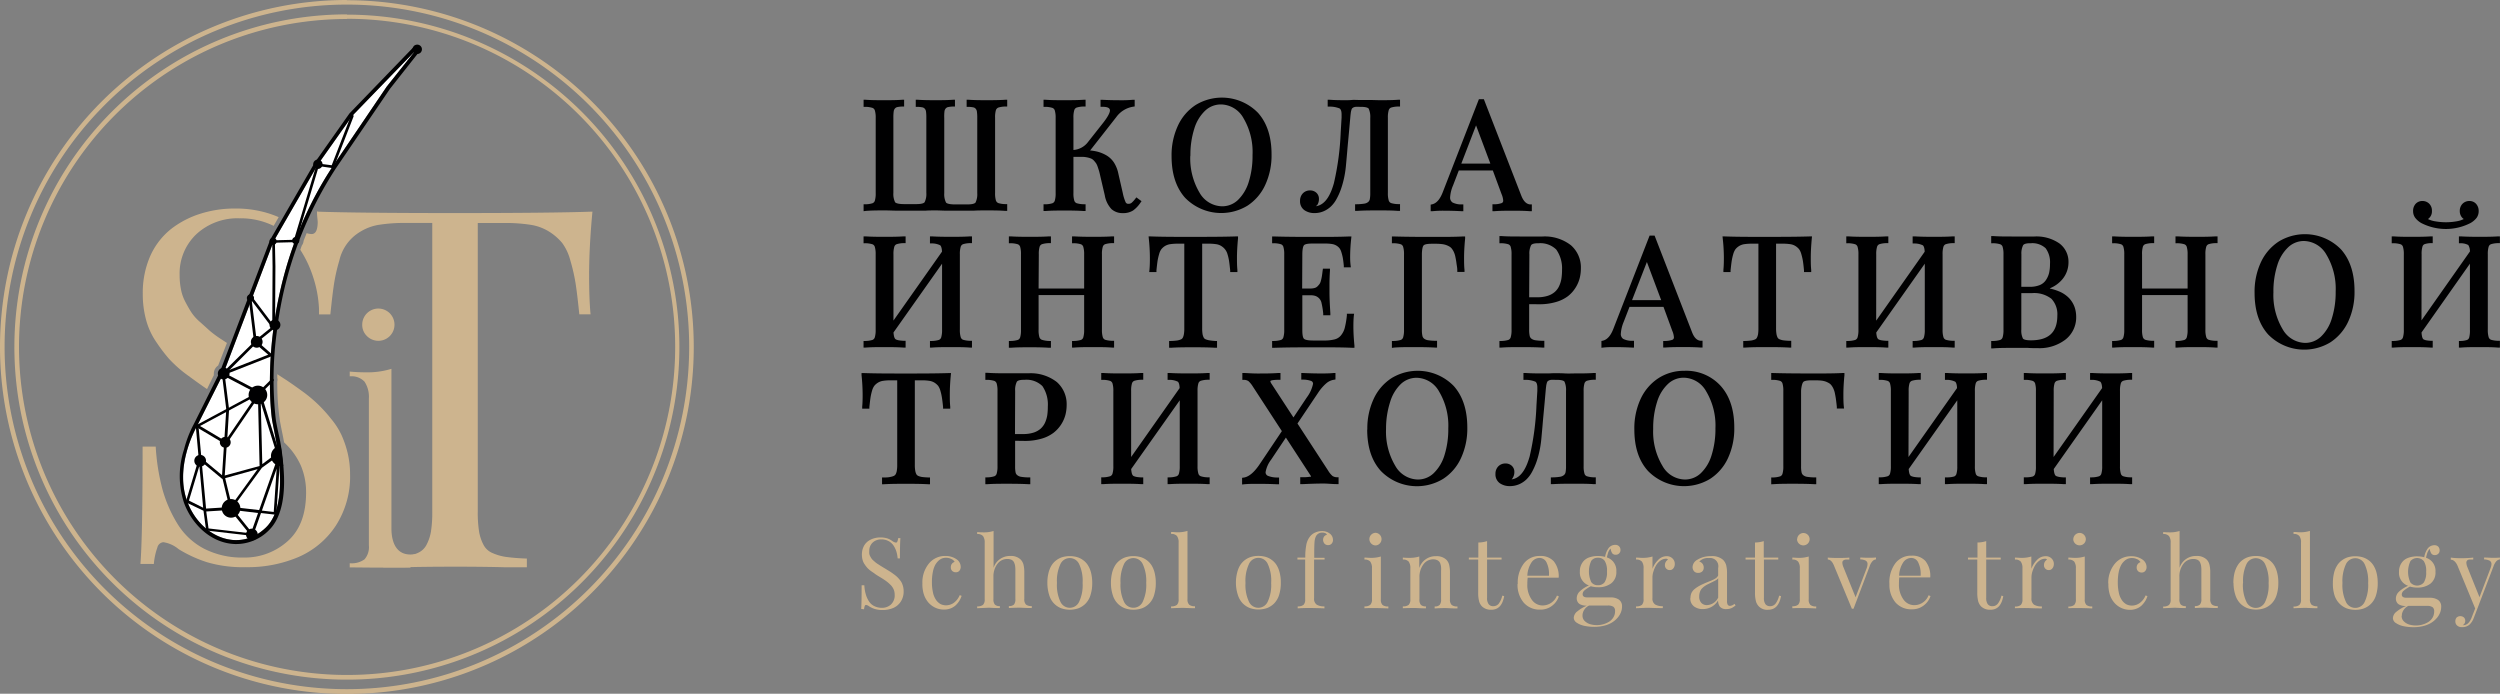 <?xml version="1.0" encoding="UTF-8"?> <svg xmlns="http://www.w3.org/2000/svg" viewBox="0 0 571.88 158.7"><rect x="0" y="0" width="571.88" height="158.7" fill="#808080" stroke="none"/> <defs> <style>.cls-1{fill:#000001;}.cls-1,.cls-3,.cls-4,.cls-5{fill-rule:evenodd;}.cls-2,.cls-5{fill:#cdb48e;}.cls-3{fill:#fff;}</style> </defs> <g id="Слой_2" data-name="Слой 2"> <g id="Слой_1-2" data-name="Слой 1"> <path class="cls-1" d="M378.17,98.12a15.2,15.2,0,0,0,2.12,8.45,6,6,0,0,0,5.13,3.12,5.25,5.25,0,0,0,3.63-1.43,9.43,9.43,0,0,0,2.47-4.11,19.86,19.86,0,0,0,.89-6.17,15.25,15.25,0,0,0-2.12-8.46,6,6,0,0,0-5.11-3.12,5.21,5.21,0,0,0-3.63,1.43,9.37,9.37,0,0,0-2.49,4.11,19.59,19.59,0,0,0-.89,6.18m-61.11,0a15.28,15.28,0,0,0,2.12,8.45,6.06,6.06,0,0,0,5.13,3.12,5.21,5.21,0,0,0,3.63-1.43,9.54,9.54,0,0,0,2.48-4.11A19.85,19.85,0,0,0,331.3,98a15.25,15.25,0,0,0-2.12-8.46,6,6,0,0,0-5.11-3.12,5.23,5.23,0,0,0-3.63,1.43A9.47,9.47,0,0,0,318,91.94,19.88,19.88,0,0,0,317.06,98.12Zm-84.88,1.17h1.91a7.53,7.53,0,0,0,2.36-.34,4.6,4.6,0,0,0,1.59-.88,4.32,4.32,0,0,0,1-1.35,6.89,6.89,0,0,0,.52-1.71,13.3,13.3,0,0,0,.13-2,7.53,7.53,0,0,0-1.23-4.68,5.18,5.18,0,0,0-4.09-1.45c-.47,0-1.42,0-1.76.43a4.27,4.27,0,0,0-.39,2.13ZM520.05,66.87a15.25,15.25,0,0,0,2.12,8.46,6.07,6.07,0,0,0,5.13,3.11A5.28,5.28,0,0,0,530.93,77a9.52,9.52,0,0,0,2.47-4.12,19.86,19.86,0,0,0,.89-6.17,15.25,15.25,0,0,0-2.12-8.46,6.06,6.06,0,0,0-5.11-3.12,5.21,5.21,0,0,0-3.63,1.43,9.43,9.43,0,0,0-2.49,4.11A19.59,19.59,0,0,0,520.05,66.87Zm-57.67-1.26h1.92a6,6,0,0,0,2.33-.41A3.12,3.12,0,0,0,468,64.08a5.1,5.1,0,0,0,.73-1.63,9,9,0,0,0,.21-2.07,5.4,5.4,0,0,0-1-3.6,4.48,4.48,0,0,0-3.39-1.14c-.47,0-1.41,0-1.75.44a4.24,4.24,0,0,0-.4,2.12Zm0,1.44V75.4a4.1,4.1,0,0,0,.38,2.06c.33.36,1.36.39,1.8.39,3.88,0,6.06-1.65,6.06-5.65a5.16,5.16,0,0,0-1.35-3.85,6.43,6.43,0,0,0-4.4-1.3Zm-89.05,1.61H380l-3.27-8.73ZM349.8,68h1.91a7.49,7.49,0,0,0,2.36-.34,4.44,4.44,0,0,0,1.59-.88,4,4,0,0,0,1-1.35,6.5,6.5,0,0,0,.52-1.71,13.22,13.22,0,0,0,.14-2A7.47,7.47,0,0,0,356,57.09,5.18,5.18,0,0,0,352,55.64c-.47,0-1.42,0-1.75.43a4.27,4.27,0,0,0-.4,2.13ZM334.28,37.42h6.64l-3.27-8.74Zm-62-1.8a15.34,15.34,0,0,0,2.12,8.46,6.07,6.07,0,0,0,5.13,3.11,5.2,5.2,0,0,0,3.63-1.42,9.63,9.63,0,0,0,2.48-4.12,19.77,19.77,0,0,0,.88-6.17A15.25,15.25,0,0,0,284.43,27a6,6,0,0,0-5.11-3.11,5.25,5.25,0,0,0-3.63,1.42,9.41,9.41,0,0,0-2.49,4.12A19.78,19.78,0,0,0,272.31,35.62Zm197.48,68.92,11.1-15.76c0-.45-.11-1.22-.42-1.47a4.36,4.36,0,0,0-1.93-.42l-.4,0V85.32l.45,0c1.44.09,2.9.1,4.34.1s2.93,0,4.37-.1l.46,0v1.55l-.41,0a5.71,5.71,0,0,0-1.64.24.94.94,0,0,0-.53.56,5.77,5.77,0,0,0-.2,1.76v17.2a5.64,5.64,0,0,0,.2,1.74.89.89,0,0,0,.53.57,5.67,5.67,0,0,0,1.64.25h.41v1.56l-.46,0c-1.43-.1-2.93-.1-4.37-.1s-2.9,0-4.34.1l-.45,0v-1.55h.4a5.74,5.74,0,0,0,1.65-.25.9.9,0,0,0,.52-.57,5.64,5.64,0,0,0,.2-1.74V91.57L469.8,107.29a5.71,5.71,0,0,0,.11.83,1.9,1.9,0,0,0,.21.56.64.64,0,0,0,.31.25,3.46,3.46,0,0,0,.67.18,9.24,9.24,0,0,0,1.07.1l.4,0v1.54l-.45,0c-1.44-.09-2.9-.1-4.34-.1s-2.94,0-4.38.1l-.45,0v-1.56h.4A5.74,5.74,0,0,0,465,109a.91.91,0,0,0,.53-.57,5.64,5.64,0,0,0,.19-1.74V89.45a5.77,5.77,0,0,0-.19-1.76,1,1,0,0,0-.54-.56,5.61,5.61,0,0,0-1.64-.24l-.4,0V85.32l.45,0c1.44.1,2.93.1,4.38.1s2.9,0,4.34-.1l.45,0v1.55l-.41,0a5.71,5.71,0,0,0-1.64.24.94.94,0,0,0-.53.56,5.77,5.77,0,0,0-.2,1.76Zm-33.19,0,11.1-15.76c0-.45-.11-1.22-.42-1.47a4.4,4.4,0,0,0-1.94-.42l-.4,0V85.32l.45,0c1.44.09,2.91.1,4.35.1s2.93,0,4.37-.1l.45,0v1.55l-.4,0a5.66,5.66,0,0,0-1.64.24.92.92,0,0,0-.53.56,5.77,5.77,0,0,0-.2,1.76v17.2a5.64,5.64,0,0,0,.2,1.74.89.89,0,0,0,.53.57,5.62,5.62,0,0,0,1.64.25h.4v1.56l-.45,0c-1.44-.1-2.93-.1-4.37-.1s-2.91,0-4.35.1l-.45,0v-1.55h.41A5.67,5.67,0,0,0,447,109a.89.89,0,0,0,.53-.57,5.64,5.64,0,0,0,.2-1.74V91.57l-11.11,15.72a5.71,5.71,0,0,0,.11.83,1.66,1.66,0,0,0,.21.56.64.64,0,0,0,.31.25,3.57,3.57,0,0,0,.66.18,9.67,9.67,0,0,0,1.07.1l.4,0v1.54l-.45,0c-1.43-.09-2.9-.1-4.34-.1s-2.93,0-4.37.1l-.45,0v-1.56h.4a5.67,5.67,0,0,0,1.64-.25.89.89,0,0,0,.53-.57,5.64,5.64,0,0,0,.2-1.74V89.45a5.77,5.77,0,0,0-.2-1.76.92.92,0,0,0-.53-.56,5.66,5.66,0,0,0-1.64-.24l-.4,0V85.32l.45,0c1.44.1,2.93.1,4.37.1s2.91,0,4.34-.1l.45,0v1.55l-.4,0a5.66,5.66,0,0,0-1.64.24.92.92,0,0,0-.53.56,5.77,5.77,0,0,0-.2,1.76Zm-31.4,6.24v-1.56h.4a5.67,5.67,0,0,0,1.64-.25.89.89,0,0,0,.53-.57,5.64,5.64,0,0,0,.2-1.74V89.45a5.77,5.77,0,0,0-.2-1.76.92.92,0,0,0-.53-.56,5.66,5.66,0,0,0-1.64-.24l-.4,0V85.33l.43,0c3.33.1,6.68.1,10,.1,1.93,0,3.91,0,5.83-.1l.49,0,0,.49c-.14,1.46-.24,2.93-.24,4.4,0,.92,0,1.86.1,2.77l.05.46h-1.65l0-.38c-.05-.55-.12-1.1-.19-1.64s-.14-.9-.23-1.34a5,5,0,0,0-.31-1.06,3.69,3.69,0,0,0-.43-.78,2,2,0,0,0-.53-.54,4.88,4.88,0,0,0-.79-.4,4.62,4.62,0,0,0-1-.24,13,13,0,0,0-1.4-.07h-.79c-.46,0-1.66,0-2,.38S412,89,412,89.45v17.2a6.28,6.28,0,0,0,.12,1.43,1.08,1.08,0,0,0,.39.63,1.86,1.86,0,0,0,.84.36,12.32,12.32,0,0,0,1.71.14h.41v1.55l-.45,0c-1.67-.09-3.37-.1-5-.1-1.44,0-2.93,0-4.37.1ZM373.86,98.25a16,16,0,0,1,1.44-7,11.35,11.35,0,0,1,4.07-4.74,10.77,10.77,0,0,1,5.94-1.69,10.64,10.64,0,0,1,8.32,3.48c2.34,2.63,3.09,6.07,3.09,9.5a16.05,16.05,0,0,1-1.44,7,11.26,11.26,0,0,1-4.07,4.73A11.51,11.51,0,0,1,377,107.75C374.61,105.13,373.86,101.68,373.86,98.25Zm-28.08,11.41c2.42-.3,3.55-3.19,4.13-5.25a61.9,61.9,0,0,0,1.56-11.69c.07-1.1.13-2.2.2-3.3,0-.25,0-.51,0-.75,0-.43-.06-1.1-.45-1.36a5.9,5.9,0,0,0-2.32-.42l-.41,0V85.32l.45,0c1.18.08,2.37.1,3.55.1.5,0,1,0,1.52,0s1-.05,1.54-.05c.81,0,1.62,0,2.43.05s1.69,0,2.54,0c1.34,0,2.72,0,4.06-.1l.46,0v1.55l-.41,0a5.71,5.71,0,0,0-1.64.24.94.94,0,0,0-.53.56,5.77,5.77,0,0,0-.2,1.76v17.2a5.64,5.64,0,0,0,.2,1.74.89.89,0,0,0,.53.57,5.67,5.67,0,0,0,1.64.25h.41v1.56l-.46,0c-1.44-.1-2.93-.1-4.37-.1-1.67,0-3.37,0-5,.1l-.45,0v-1.55h.41a12.2,12.2,0,0,0,1.71-.14,1.86,1.86,0,0,0,.84-.36,1.09,1.09,0,0,0,.4-.63,6.9,6.9,0,0,0,.11-1.43V89.45a4.61,4.61,0,0,0-.36-2.16c-.31-.37-1.33-.4-1.76-.4h-.41a8.92,8.92,0,0,0-.9,0,1.77,1.77,0,0,0-.51.15,1.39,1.39,0,0,0-.31.23,1.46,1.46,0,0,0-.16.41,4.1,4.1,0,0,0-.14.73c-.05.35-.08.71-.11,1.06-.08.86-.15,1.71-.23,2.57s-.17,1.86-.26,2.8-.17,1.88-.25,2.82-.17,1.91-.26,2.87a23,23,0,0,1-.43,2.72,20.06,20.06,0,0,1-.71,2.52,15.55,15.55,0,0,1-.95,2.13,7.07,7.07,0,0,1-1.31,1.77,5.71,5.71,0,0,1-1.68,1.11,5.33,5.33,0,0,1-2.13.42,3.91,3.91,0,0,1-2.27-.66,2.46,2.46,0,0,1-1-2.13,2.38,2.38,0,0,1,.65-1.73,2.24,2.24,0,0,1,1.64-.66,2.07,2.07,0,0,1,1.43.52,1.83,1.83,0,0,1,.6,1.41,2.48,2.48,0,0,1-.4,1.43A1.64,1.64,0,0,1,345.78,109.66Zm-33-11.41a16,16,0,0,1,1.45-7,11.28,11.28,0,0,1,4.07-4.74,11.51,11.51,0,0,1,14.25,1.79c2.34,2.63,3.1,6.07,3.1,9.5a16.06,16.06,0,0,1-1.45,7,11.17,11.17,0,0,1-4.06,4.73,11.52,11.52,0,0,1-14.26-1.79C313.51,105.13,312.75,101.68,312.75,98.25Zm-19.55.37-6.64-10.2a5.63,5.63,0,0,0-1-1.23,1.89,1.89,0,0,0-1-.3l-.4,0V85.32l.45,0c1,.05,2,.12,2.95.12,1.63,0,3.25,0,4.88-.12l.44,0v1.56h-.42c-.17,0-1.9,0-1.9.34a1.5,1.5,0,0,0,.24.53l5.05,7.74,3.05-4.57a7.87,7.87,0,0,0,1.43-3.11.66.66,0,0,0-.42-.66,5.3,5.3,0,0,0-1.86-.31h-.41V85.33l.45,0c1.32.06,2.64.1,4,.1,1,0,1.95,0,2.91-.1l.46,0v1.48l-.36.06a3.52,3.52,0,0,0-1.78.85,10.36,10.36,0,0,0-1.85,2.16l-4.7,7,7,10.75a5.2,5.2,0,0,0,1,1.24,1.84,1.84,0,0,0,1,.3l.4,0v1.57l-.45,0c-1,0-2-.13-3-.13-1.62,0-3.26.07-4.88.14h-.44v-1.59h.43a9.23,9.23,0,0,0,1.82-.11c.06,0,.21,0,.23,0a1.09,1.09,0,0,0-.19-.39l-5.57-8.56-3.39,5.07a6.53,6.53,0,0,0-1.25,2.81.87.87,0,0,0,.55.88,5.64,5.64,0,0,0,2.12.37h.41v1.55l-.44,0c-1.55-.08-3.11-.1-4.66-.1-.95,0-1.95,0-2.9.1l-.46.05v-1.53l.36-.05c1.52-.21,2.82-1.82,3.62-3Zm-34.48,5.92,11.09-15.76c0-.45-.1-1.22-.41-1.47a4.39,4.39,0,0,0-1.93-.42l-.41,0V85.32l.45,0c1.44.09,2.91.1,4.35.1s2.93,0,4.37-.1l.45,0v1.55l-.4,0a5.66,5.66,0,0,0-1.64.24.92.92,0,0,0-.53.56,5.77,5.77,0,0,0-.2,1.76v17.2a5.64,5.64,0,0,0,.2,1.74.89.89,0,0,0,.53.57,5.62,5.62,0,0,0,1.64.25h.4v1.56l-.45,0c-1.44-.1-2.93-.1-4.37-.1s-2.91,0-4.35.1l-.45,0v-1.55h.41a5.67,5.67,0,0,0,1.64-.25.89.89,0,0,0,.53-.57,5.64,5.64,0,0,0,.2-1.74V91.57l-11.11,15.72a5.71,5.71,0,0,0,.11.83,1.66,1.66,0,0,0,.21.56.64.64,0,0,0,.31.25,3.57,3.57,0,0,0,.66.18,9.67,9.67,0,0,0,1.07.1l.4,0v1.54l-.45,0c-1.43-.09-2.9-.1-4.34-.1s-2.93,0-4.37.1l-.45,0v-1.56h.4a5.67,5.67,0,0,0,1.64-.25.89.89,0,0,0,.53-.57,5.64,5.64,0,0,0,.2-1.74V89.45a5.77,5.77,0,0,0-.2-1.76.92.92,0,0,0-.53-.56,5.66,5.66,0,0,0-1.64-.24l-.4,0V85.32l.45,0c1.44.1,2.93.1,4.37.1s2.91,0,4.34-.1l.45,0v1.55l-.4,0a5.66,5.66,0,0,0-1.64.24.92.92,0,0,0-.53.56,5.77,5.77,0,0,0-.2,1.76Zm-26.54-3.71v5.82a6.84,6.84,0,0,0,.11,1.43,1.06,1.06,0,0,0,.4.63,1.86,1.86,0,0,0,.84.36,12.2,12.2,0,0,0,1.71.14h.41v1.55l-.45,0c-1.67-.09-3.37-.1-5-.1-1.44,0-2.93,0-4.37.1l-.46,0v-1.56h.41a5.67,5.67,0,0,0,1.64-.25.89.89,0,0,0,.53-.57,5.64,5.64,0,0,0,.2-1.74V89.45a5.77,5.77,0,0,0-.2-1.76.94.94,0,0,0-.53-.56,5.71,5.71,0,0,0-1.64-.24l-.41,0V85.28l.46,0c1.37.1,2.79.11,4.17.11,1,0,2.07,0,3.1,0,.71,0,1.42,0,2.13,0a9.76,9.76,0,0,1,6.49,2A6.75,6.75,0,0,1,244,92.65a9.08,9.08,0,0,1-.27,2.2A7.72,7.72,0,0,1,241,99a8.35,8.35,0,0,1-2.76,1.35,13.38,13.38,0,0,1-3.82.51ZM209.27,87v19.3a7.6,7.6,0,0,0,.09,1.35,2.82,2.82,0,0,0,.25.81.93.93,0,0,0,.43.4,3.55,3.55,0,0,0,.86.25c.47.06,1,.09,1.43.11h.41v1.55l-.45,0c-1.67-.09-3.36-.1-5-.1s-3.39,0-5.07.1l-.45,0v-1.55h.41c.47,0,1,0,1.43-.11a3.77,3.77,0,0,0,.87-.25,1,1,0,0,0,.42-.4,2.54,2.54,0,0,0,.25-.81,7.6,7.6,0,0,0,.09-1.35V87h-1.46a10.89,10.89,0,0,0-1.8.12,3.06,3.06,0,0,0-1.17.43,3.23,3.23,0,0,0-.81.71,3.45,3.45,0,0,0-.51,1.1,12.58,12.58,0,0,0-.36,1.59c-.11.72-.18,1.44-.26,2.16l0,.38h-1.64l0-.47c.09-.92.1-1.87.1-2.8a43.1,43.1,0,0,0-.25-4.4l0-.48.49,0c3.24.11,6.53.1,9.77.1s6.5,0,9.73-.1l.48,0-.05.48c-.14,1.46-.23,2.93-.23,4.4,0,.93,0,1.88.1,2.8l0,.47h-1.64l0-.38c-.07-.72-.15-1.44-.26-2.15a12.2,12.2,0,0,0-.36-1.59,3.5,3.5,0,0,0-.51-1.11,3.66,3.66,0,0,0-.81-.71,3.12,3.12,0,0,0-1.17-.43,10.89,10.89,0,0,0-1.8-.12ZM555.4,50.11a5.52,5.52,0,0,0,1.35.46,14.19,14.19,0,0,0,2.76.27,14,14,0,0,0,2.74-.27,5.09,5.09,0,0,0,1.34-.47,2,2,0,0,1-.45-.41,2.25,2.25,0,0,1-.46-1.43,2.28,2.28,0,0,1,.63-1.65,2.17,2.17,0,0,1,1.56-.63,2,2,0,0,1,1.54.65A2.4,2.4,0,0,1,567,48.3a2.61,2.61,0,0,1-.47,1.53,4.72,4.72,0,0,1-1.4,1.19,12.33,12.33,0,0,1-11.26,0,4.64,4.64,0,0,1-1.38-1.19A2.55,2.55,0,0,1,552,48.3a2.4,2.4,0,0,1,.58-1.67,2.05,2.05,0,0,1,1.55-.65,2.15,2.15,0,0,1,1.57.63,2.22,2.22,0,0,1,.61,1.65,2.12,2.12,0,0,1-.91,1.85Zm-1.48,23.18L565,57.53a2.65,2.65,0,0,0-.38-1.48,3.72,3.72,0,0,0-1.74-.41l-.4,0V54.07l.45,0c1.4.09,2.82.1,4.22.1s2.86,0,4.26-.1l.45,0v1.55l-.4,0a5.66,5.66,0,0,0-1.64.24.91.91,0,0,0-.53.57,5.71,5.71,0,0,0-.2,1.75V75.4a5.64,5.64,0,0,0,.2,1.74.93.93,0,0,0,.53.58,6,6,0,0,0,1.64.24l.4,0v1.55l-.45,0c-1.4-.11-2.85-.11-4.26-.11s-2.82,0-4.22.11l-.45,0V78l.4,0a4.88,4.88,0,0,0,1.48-.24.89.89,0,0,0,.48-.57A6.39,6.39,0,0,0,565,75.4V60.32L553.93,76.05a5.57,5.57,0,0,0,.1.82,1.91,1.91,0,0,0,.19.57.52.52,0,0,0,.27.24,2.32,2.32,0,0,0,.6.18,7.77,7.77,0,0,0,1,.1l.4,0v1.55l-.45,0c-1.4-.1-2.82-.11-4.22-.11s-2.86,0-4.26.11l-.45,0V78l.4,0a6,6,0,0,0,1.64-.24.93.93,0,0,0,.53-.58,5.64,5.64,0,0,0,.2-1.74V58.2a5.71,5.71,0,0,0-.2-1.75.91.91,0,0,0-.53-.57,5.66,5.66,0,0,0-1.64-.24l-.4,0V54.07l.45,0c1.4.11,2.85.1,4.26.1s2.82,0,4.22-.1l.45,0v1.55l-.41,0a4.62,4.62,0,0,0-1.47.24.83.83,0,0,0-.47.56,5.77,5.77,0,0,0-.19,1.76ZM515.74,67a16,16,0,0,1,1.44-7,11.35,11.35,0,0,1,4.07-4.74,11.52,11.52,0,0,1,14.26,1.79c2.34,2.63,3.09,6.07,3.09,9.51a16,16,0,0,1-1.44,7,11.35,11.35,0,0,1-4.07,4.74,11.53,11.53,0,0,1-14.25-1.8C516.49,73.88,515.74,70.43,515.74,67ZM490,66h10.42V58.2a5.74,5.74,0,0,0-.2-1.75.91.91,0,0,0-.53-.57,5.66,5.66,0,0,0-1.64-.24l-.4,0V54.07l.45,0c1.44.09,2.9.1,4.34.1s2.93,0,4.37-.1l.46,0v1.55l-.41,0a5.66,5.66,0,0,0-1.64.24.91.91,0,0,0-.53.57,5.67,5.67,0,0,0-.2,1.75V75.4a5.64,5.64,0,0,0,.2,1.74.93.93,0,0,0,.53.58,6,6,0,0,0,1.64.24l.41,0v1.55l-.46,0c-1.44-.11-2.93-.11-4.37-.11s-2.9,0-4.34.11l-.45,0V78l.4,0a6,6,0,0,0,1.64-.24.91.91,0,0,0,.53-.57,5.71,5.71,0,0,0,.2-1.75V67.5H490v7.9a5.7,5.7,0,0,0,.19,1.75,1,1,0,0,0,.53.57,6.1,6.1,0,0,0,1.65.24l.4,0v1.55l-.45,0c-1.44-.1-2.9-.11-4.34-.11s-2.94,0-4.37.11l-.46,0V78l.41,0a6.08,6.08,0,0,0,1.64-.24.93.93,0,0,0,.53-.58,5.64,5.64,0,0,0,.2-1.74V58.2a5.71,5.71,0,0,0-.2-1.75.94.94,0,0,0-.53-.57,5.71,5.71,0,0,0-1.64-.24l-.41,0V54.07l.46,0c1.43.1,2.92.1,4.37.1s2.9,0,4.34-.1l.45,0v1.55l-.4,0a5.73,5.73,0,0,0-1.65.24.94.94,0,0,0-.53.57A5.7,5.7,0,0,0,490,58.2Zm-21.08,0a12.14,12.14,0,0,1,2.07.65,6.77,6.77,0,0,1,2.35,1.58,6,6,0,0,1,1.22,2,6.72,6.72,0,0,1,.37,2.22,6.44,6.44,0,0,1-2.4,5.19,9.75,9.75,0,0,1-6.35,2c-.77,0-1.55,0-2.32-.06-1.21,0-2.43,0-3.64,0-1.41,0-2.87,0-4.27.11l-.46,0V78h.41a5.8,5.8,0,0,0,1.66-.24.94.94,0,0,0,.54-.58,5.64,5.64,0,0,0,.2-1.74V58.2a5.71,5.71,0,0,0-.2-1.75.92.92,0,0,0-.54-.57,5.8,5.8,0,0,0-1.66-.24l-.41,0V54l.46,0c1.38.1,2.81.1,4.2.1,1,0,2.08,0,3.11,0l2.12,0a9.18,9.18,0,0,1,5.72,1.59A5.22,5.22,0,0,1,473.17,60a6,6,0,0,1-1.37,3.85A7.28,7.28,0,0,1,468.93,65.94Zm-39.74,7.35,11.09-15.76c0-.45-.1-1.22-.41-1.47a4.4,4.4,0,0,0-1.94-.42l-.4,0V54.07l.45,0c1.44.09,2.9.1,4.35.1s2.93,0,4.37-.1l.45,0v1.55l-.4,0a5.61,5.61,0,0,0-1.64.24.91.91,0,0,0-.53.57,5.71,5.71,0,0,0-.2,1.75V75.4a5.64,5.64,0,0,0,.2,1.74.93.93,0,0,0,.53.58,6,6,0,0,0,1.64.24l.4,0v1.55l-.45,0c-1.44-.11-2.93-.11-4.37-.11s-2.91,0-4.35.11l-.45,0V78l.41,0a6,6,0,0,0,1.64-.24.93.93,0,0,0,.53-.58,5.64,5.64,0,0,0,.2-1.74V60.32L429.2,76.05a4.61,4.61,0,0,0,.11.82,1.58,1.58,0,0,0,.21.56.67.67,0,0,0,.3.25,2.66,2.66,0,0,0,.67.18,9.67,9.67,0,0,0,1.07.1l.4,0v1.55l-.45,0c-1.43-.1-2.9-.11-4.34-.11s-2.93,0-4.37.11l-.46,0V78l.41,0a6,6,0,0,0,1.64-.24.93.93,0,0,0,.53-.58,5.64,5.64,0,0,0,.2-1.74V58.2a5.71,5.71,0,0,0-.2-1.75.91.91,0,0,0-.53-.57,5.66,5.66,0,0,0-1.64-.24l-.41,0V54.07l.46,0c1.44.1,2.93.1,4.37.1s2.91,0,4.34-.1l.45,0v1.55l-.4,0a5.66,5.66,0,0,0-1.64.24.91.91,0,0,0-.53.57,5.71,5.71,0,0,0-.2,1.75ZM406.28,55.74V75.05a7.55,7.55,0,0,0,.09,1.34,2.82,2.82,0,0,0,.25.81.88.88,0,0,0,.43.4,3.63,3.63,0,0,0,.87.25,13.35,13.35,0,0,0,1.43.11h.4v1.55l-.45,0c-1.67-.1-3.36-.11-5-.11s-3.4,0-5.08.11l-.45,0V78h.41a13.76,13.76,0,0,0,1.43-.11,3.77,3.77,0,0,0,.87-.25.82.82,0,0,0,.42-.4,2.84,2.84,0,0,0,.26-.81,8.61,8.61,0,0,0,.08-1.34V55.74h-1.45a12.14,12.14,0,0,0-1.81.12,3.24,3.24,0,0,0-1.17.43A3.45,3.45,0,0,0,397,57a3.62,3.62,0,0,0-.51,1.11,12.2,12.2,0,0,0-.36,1.59c-.11.71-.18,1.43-.26,2.15l0,.38h-1.64l0-.47c.09-.92.11-1.87.11-2.8a40.1,40.1,0,0,0-.26-4.39l-.05-.49.49,0c3.25.12,6.53.1,9.78.1s6.49,0,9.72-.1l.48,0-.05.48c-.13,1.46-.23,2.93-.23,4.4,0,.93,0,1.88.1,2.8l0,.47h-1.65l0-.38c-.07-.72-.14-1.44-.25-2.15a14.12,14.12,0,0,0-.37-1.59,3.5,3.5,0,0,0-.51-1.11,3.66,3.66,0,0,0-.81-.71,3.06,3.06,0,0,0-1.17-.43,12.1,12.1,0,0,0-1.8-.12ZM380.53,70.2h-7.78l-1.32,3.41a8.36,8.36,0,0,0-.66,2.69,1.33,1.33,0,0,0,.54,1.22,4.39,4.39,0,0,0,2.06.44h.41v1.55l-.44,0c-1.33-.07-2.65-.11-4-.11-.84,0-1.71,0-2.55.1l-.46.05V78l.33-.07c1.26-.29,2-1.65,2.42-2.76l8.27-21.28h1.14L387.06,76c.35.91.95,1.9,2,1.95l.4,0v1.55l-.45,0c-1.22-.09-2.47-.11-3.69-.11-1.46,0-3,0-4.41.11l-.45,0V78h.4a5.26,5.26,0,0,0,1.72-.28.58.58,0,0,0,.33-.59,4.5,4.5,0,0,0-.38-1.47Zm-30.73-.62V75.4a6.24,6.24,0,0,0,.12,1.43,1.1,1.1,0,0,0,.39.64,2,2,0,0,0,.84.35,12.32,12.32,0,0,0,1.71.14h.41v1.55l-.45,0c-1.67-.1-3.37-.11-5-.11-1.44,0-2.93,0-4.37.11l-.45,0V78l.4,0a6,6,0,0,0,1.64-.24.93.93,0,0,0,.53-.58,5.64,5.64,0,0,0,.2-1.74V58.2a5.71,5.71,0,0,0-.2-1.75.91.91,0,0,0-.53-.57,5.66,5.66,0,0,0-1.64-.24l-.4,0V54l.45,0c1.37.1,2.79.1,4.17.1,1,0,2.07,0,3.11,0l2.12,0a9.74,9.74,0,0,1,6.5,2,6.74,6.74,0,0,1,2.28,5.32,9.08,9.08,0,0,1-.27,2.2,7.62,7.62,0,0,1-.95,2.19,7.49,7.49,0,0,1-1.74,1.94,8.33,8.33,0,0,1-2.76,1.34,13.33,13.33,0,0,1-3.82.51Zm-31.4,10V78l.4,0a6,6,0,0,0,1.64-.24.93.93,0,0,0,.53-.58,5.64,5.64,0,0,0,.2-1.74V58.2a5.71,5.71,0,0,0-.2-1.75.91.91,0,0,0-.53-.57,5.66,5.66,0,0,0-1.64-.24l-.4,0V54.09h.43c3.33.1,6.68.1,10,.1,1.93,0,3.91,0,5.83-.1l.49,0,0,.49c-.14,1.46-.24,2.93-.24,4.4,0,.92,0,1.86.1,2.77l0,.46h-1.65l0-.38c0-.55-.12-1.09-.19-1.64s-.14-.9-.23-1.34a5.12,5.12,0,0,0-.31-1.06,3.69,3.69,0,0,0-.43-.78,2,2,0,0,0-.53-.54,4.21,4.21,0,0,0-1.83-.63,10.85,10.85,0,0,0-1.4-.08h-.79c-.46,0-1.66,0-2,.38s-.39,1.61-.39,2.08V75.4a6.28,6.28,0,0,0,.12,1.43,1.1,1.1,0,0,0,.39.64,2,2,0,0,0,.84.35,12.32,12.32,0,0,0,1.71.14h.41v1.55l-.45,0c-1.67-.1-3.37-.11-5-.11-1.44,0-2.93,0-4.37.11ZM297.87,66h1.88a3.56,3.56,0,0,0,1-.13,1.49,1.49,0,0,0,.63-.37,4.35,4.35,0,0,0,.49-.57,2.28,2.28,0,0,0,.28-.7,7.16,7.16,0,0,0,.19-.8c.06-.28.09-.56.13-.85s.06-.5.1-.76l.05-.36h1.61l0,.45c-.07,1.07-.11,2.15-.11,3.22V66c0,.27,0,.53,0,.79,0,1.61.1,3.26.2,4.88l0,.45h-1.63l0-.38a17.63,17.63,0,0,0-.38-2.4,2.16,2.16,0,0,0-1.65-1.71,3.68,3.68,0,0,0-.87-.09h-1.88v7.9c0,.47,0,1.72.39,2.07s1.55.38,2,.38h2.54a9.28,9.28,0,0,0,2.52-.27,2.71,2.71,0,0,0,1.42-.94,4.47,4.47,0,0,0,.84-1.69,19.63,19.63,0,0,0,.48-2.86l0-.37h1.65l-.06.47c-.08.8-.1,1.64-.1,2.45,0,1.47.1,2.94.24,4.39l0,.49-.48,0c-2.62-.12-5.29-.11-7.91-.11-3.33,0-6.68,0-10,.11H291V78l.4,0a6,6,0,0,0,1.64-.24.93.93,0,0,0,.53-.58,5.64,5.64,0,0,0,.2-1.74V58.2a5.71,5.71,0,0,0-.2-1.75.91.91,0,0,0-.53-.57,5.61,5.61,0,0,0-1.64-.24l-.4,0V54.09h.43c3.34.1,6.68.1,10,.1,2.39,0,4.83,0,7.21-.1l.5,0-.05.49a39.09,39.09,0,0,0-.24,4,16.32,16.32,0,0,0,.1,2.1l.06.48H307.4l0-.38c-.06-.6-.13-1.21-.23-1.81a11.61,11.61,0,0,0-.34-1.32,2.87,2.87,0,0,0-.45-.91,2.78,2.78,0,0,0-1.69-.92,9.63,9.63,0,0,0-1.52-.11h-2.87c-.45,0-1.65,0-2,.38s-.39,1.61-.39,2.08ZM275,55.74V75.05a8.61,8.61,0,0,0,.08,1.34,2.84,2.84,0,0,0,.26.81.82.82,0,0,0,.42.4,3.77,3.77,0,0,0,.87.25A13.76,13.76,0,0,0,278,78h.4v1.55l-.44,0c-1.67-.1-3.37-.11-5-.11s-3.4,0-5.07.11l-.45,0V78h.4a13.55,13.55,0,0,0,1.43-.11,3.77,3.77,0,0,0,.87-.25.88.88,0,0,0,.43-.4,2.82,2.82,0,0,0,.25-.81,7.55,7.55,0,0,0,.09-1.34V55.74h-1.46a12,12,0,0,0-1.8.12,3.29,3.29,0,0,0-1.18.43,3.4,3.4,0,0,0-.8.71,3.21,3.21,0,0,0-.51,1.11,12.23,12.23,0,0,0-.37,1.59c-.1.71-.18,1.43-.25,2.15l0,.38h-1.65l.05-.47c.09-.92.1-1.87.1-2.8a42.74,42.74,0,0,0-.25-4.39l-.05-.49.48,0c3.25.12,6.53.1,9.78.1s6.49,0,9.72-.1l.48,0,0,.48c-.14,1.46-.24,2.93-.24,4.4,0,.93,0,1.88.1,2.8l0,.47h-1.65l0-.38c-.08-.72-.15-1.44-.26-2.15a10.79,10.79,0,0,0-.37-1.59A3.11,3.11,0,0,0,280.2,57a3.45,3.45,0,0,0-.81-.71,3,3,0,0,0-1.17-.43,11.92,11.92,0,0,0-1.8-.12ZM237.58,66H248V58.2a5.74,5.74,0,0,0-.2-1.75.91.91,0,0,0-.53-.57,5.66,5.66,0,0,0-1.64-.24l-.4,0V54.07l.45,0c1.43.09,2.9.1,4.34.1s2.93,0,4.37-.1l.46,0v1.55l-.41,0a5.66,5.66,0,0,0-1.64.24.91.91,0,0,0-.53.57,5.67,5.67,0,0,0-.2,1.75V75.4a5.64,5.64,0,0,0,.2,1.74.93.93,0,0,0,.53.58,6,6,0,0,0,1.64.24l.41,0v1.55l-.46,0c-1.44-.11-2.93-.11-4.37-.11s-2.91,0-4.34.11l-.45,0V78l.4,0a6,6,0,0,0,1.64-.24.91.91,0,0,0,.53-.57,5.71,5.71,0,0,0,.2-1.75V67.5H237.58v7.9a5.7,5.7,0,0,0,.19,1.75,1,1,0,0,0,.53.57A6.1,6.1,0,0,0,240,78l.4,0v1.55l-.45,0c-1.44-.1-2.9-.11-4.34-.11s-2.94,0-4.38.11l-.45,0V78l.41,0a6.08,6.08,0,0,0,1.64-.24.93.93,0,0,0,.53-.58,5.64,5.64,0,0,0,.19-1.74V58.2a5.7,5.7,0,0,0-.19-1.75.94.94,0,0,0-.53-.57,5.71,5.71,0,0,0-1.64-.24l-.41,0V54.07l.45,0c1.44.1,2.93.1,4.38.1s2.9,0,4.34-.1l.45,0v1.55l-.4,0a5.73,5.73,0,0,0-1.65.24.94.94,0,0,0-.53.57,5.7,5.7,0,0,0-.19,1.75Zm-33.2,7.33,11.1-15.76c0-.45-.11-1.22-.42-1.47a4.39,4.39,0,0,0-1.93-.42l-.4,0V54.07l.45,0c1.43.09,2.9.1,4.34.1s2.93,0,4.37-.1l.45,0v1.55l-.4,0a5.66,5.66,0,0,0-1.64.24.91.91,0,0,0-.53.57,5.71,5.71,0,0,0-.2,1.75V75.4a5.64,5.64,0,0,0,.2,1.74.93.93,0,0,0,.53.58,6,6,0,0,0,1.64.24l.4,0v1.55l-.45,0c-1.44-.11-2.93-.11-4.37-.11s-2.91,0-4.34.11l-.45,0V78l.4,0a6,6,0,0,0,1.64-.24.93.93,0,0,0,.53-.58,5.64,5.64,0,0,0,.2-1.74V60.32L204.39,76.05a5.76,5.76,0,0,0,.11.82,1.8,1.8,0,0,0,.21.56.64.64,0,0,0,.31.25,2.48,2.48,0,0,0,.66.18,9.67,9.67,0,0,0,1.07.1l.41,0v1.55l-.46,0c-1.43-.1-2.9-.11-4.34-.11s-2.93,0-4.37.11l-.45,0V78l.4,0a6,6,0,0,0,1.64-.24.93.93,0,0,0,.53-.58,5.64,5.64,0,0,0,.2-1.74V58.2a5.71,5.71,0,0,0-.2-1.75.91.91,0,0,0-.53-.57,5.66,5.66,0,0,0-1.64-.24l-.4,0V54.07l.45,0c1.44.1,2.93.1,4.37.1s2.91,0,4.34-.1l.46,0v1.55l-.41,0a5.66,5.66,0,0,0-1.64.24.91.91,0,0,0-.53.57,5.71,5.71,0,0,0-.2,1.75ZM341.49,39H333.7l-1.31,3.41a8.18,8.18,0,0,0-.67,2.69,1.34,1.34,0,0,0,.55,1.22,4.38,4.38,0,0,0,2.05.44h.42v1.55l-.45,0c-1.32-.07-2.65-.11-4-.11a24.05,24.05,0,0,0-2.55.11l-.47,0v-1.5l.33-.07c1.27-.29,2-1.65,2.43-2.76l8.27-21.28h1.14L348,44.76c.36.91.95,1.9,2,2l.41,0v1.55l-.46,0c-1.22-.09-2.46-.11-3.69-.11-1.45,0-2.95,0-4.41.11l-.45,0V46.73l.41,0a5.26,5.26,0,0,0,1.72-.28.58.58,0,0,0,.33-.59,4.5,4.5,0,0,0-.38-1.47ZM301,47.17c2.42-.3,3.55-3.2,4.13-5.26a61.91,61.91,0,0,0,1.56-11.68c.07-1.1.13-2.21.2-3.31,0-.24,0-.5,0-.75,0-.43-.06-1.09-.45-1.36a5.9,5.9,0,0,0-2.32-.42h-.41V22.82l.45,0c1.18.09,2.37.1,3.55.1.5,0,1,0,1.52-.05s1,0,1.54,0c.8,0,1.62,0,2.43,0s1.69.05,2.54.05c1.34,0,2.72,0,4.06-.1l.46,0v1.55l-.41,0a5.71,5.71,0,0,0-1.64.24.94.94,0,0,0-.53.57,5.71,5.71,0,0,0-.2,1.75v17.2a5.74,5.74,0,0,0,.2,1.75.93.93,0,0,0,.53.57,5.66,5.66,0,0,0,1.64.24l.41,0v1.55l-.46,0c-1.44-.11-2.93-.11-4.37-.11-1.67,0-3.37,0-5,.11l-.45,0V46.72h.41a12.2,12.2,0,0,0,1.71-.14,1.84,1.84,0,0,0,.84-.35,1.12,1.12,0,0,0,.4-.64,6.84,6.84,0,0,0,.11-1.43V27a4.51,4.51,0,0,0-.37-2.16c-.31-.36-1.32-.4-1.75-.4H311a6.7,6.7,0,0,0-.9,0,1.75,1.75,0,0,0-.51.14,2.49,2.49,0,0,0-.31.23,1.46,1.46,0,0,0-.16.41,3.62,3.62,0,0,0-.14.73c-.05.35-.08.71-.11,1.06-.08.86-.15,1.72-.23,2.57s-.17,1.87-.26,2.8-.17,1.88-.25,2.82-.17,1.92-.26,2.87a22.64,22.64,0,0,1-.43,2.72,21.91,21.91,0,0,1-.71,2.52,14.54,14.54,0,0,1-.95,2.13,6.89,6.89,0,0,1-1.31,1.77,5.71,5.71,0,0,1-1.68,1.11,5.16,5.16,0,0,1-2.13.42,3.91,3.91,0,0,1-2.27-.66,2.45,2.45,0,0,1-1-2.13,2.4,2.4,0,0,1,.65-1.73,2.22,2.22,0,0,1,1.64-.66,2.07,2.07,0,0,1,1.43.52,1.85,1.85,0,0,1,.6,1.41,2.48,2.48,0,0,1-.4,1.43ZM268,35.75a16,16,0,0,1,1.45-7,11.28,11.28,0,0,1,4.07-4.74,11.53,11.53,0,0,1,14.25,1.8c2.34,2.62,3.1,6.07,3.1,9.5a16,16,0,0,1-1.45,7,11.25,11.25,0,0,1-4.06,4.74,11.55,11.55,0,0,1-14.26-1.8C268.76,42.63,268,39.19,268,35.75Zm-22.45-1.44a4.59,4.59,0,0,0,3.34-1.83l3.33-4.22c.52-.65,1.68-2.18,1.68-3s-1.22-.82-1.74-.83h-.41V22.83l.44,0c1.32.07,2.65.1,4,.1a28,28,0,0,0,2.9-.1l.47,0v1.52l-.37.06a5.89,5.89,0,0,0-3.82,2.35l-6,7.66a10.94,10.94,0,0,1,1.62.26,8.27,8.27,0,0,1,2.09.85,5.27,5.27,0,0,1,1.75,1.67,7.53,7.53,0,0,1,1,2.54l1,4.37a9.92,9.92,0,0,0,.66,2.15.63.63,0,0,0,.62.36,1.11,1.11,0,0,0,.71-.2,6.12,6.12,0,0,0,.88-.95l.25-.32,1.18.87-.24.34a6.94,6.94,0,0,1-1.68,1.78,4.19,4.19,0,0,1-2.37.61,3.75,3.75,0,0,1-2.58-.91,6.1,6.1,0,0,1-1.54-3.17l-1-4.28c-.09-.39-.17-.78-.28-1.17s-.21-.66-.32-1a4,4,0,0,0-.36-.82,5.49,5.49,0,0,0-.52-.65,1.83,1.83,0,0,0-.63-.47,5.08,5.08,0,0,0-.94-.28,5.73,5.73,0,0,0-1.24-.12h-1.88v8.28a5.74,5.74,0,0,0,.2,1.75.93.93,0,0,0,.53.57,5.66,5.66,0,0,0,1.64.24l.41,0v1.55l-.45,0c-1.44-.1-2.91-.11-4.35-.11s-2.93,0-4.37.11l-.45,0V46.73l.4,0a5.61,5.61,0,0,0,1.64-.24.93.93,0,0,0,.53-.57,5.74,5.74,0,0,0,.2-1.75V27a5.71,5.71,0,0,0-.2-1.75.91.91,0,0,0-.53-.57,5.66,5.66,0,0,0-1.64-.24l-.4,0V22.82l.45,0c1.44.11,2.93.1,4.37.1s2.91,0,4.35-.1l.45,0v1.55l-.41,0a5.66,5.66,0,0,0-1.64.24.91.91,0,0,0-.53.57,5.64,5.64,0,0,0-.2,1.74Zm-48,14V46.73l.4,0a5.61,5.61,0,0,0,1.64-.24.93.93,0,0,0,.53-.57,5.74,5.74,0,0,0,.2-1.75V27a5.71,5.71,0,0,0-.2-1.75.91.91,0,0,0-.53-.57,5.66,5.66,0,0,0-1.64-.24l-.4,0V22.82l.45,0c1.44.11,2.93.1,4.37.1s2.7,0,4-.1l.45,0v1.55l-.4,0a6.66,6.66,0,0,0-1.18.13,1,1,0,0,0-.52.32,1.27,1.27,0,0,0-.28.65,10.21,10.21,0,0,0-.08,1.46v17.2a4.27,4.27,0,0,0,.4,2.14c.36.38,1.51.42,2,.42h2.74c.47,0,1.63,0,2-.42a4.19,4.19,0,0,0,.4-2.14V27a10.13,10.13,0,0,0-.07-1.46,1.18,1.18,0,0,0-.27-.65,1,1,0,0,0-.5-.32,6.66,6.66,0,0,0-1.18-.13l-.4,0V22.82l.45,0c1.32.09,2.67.1,4,.1s2.73,0,4.06-.1l.46,0v1.55l-.41,0a6.89,6.89,0,0,0-1.2.13,1,1,0,0,0-.51.32,1.27,1.27,0,0,0-.28.65A10.13,10.13,0,0,0,216,27v17.2a4.19,4.19,0,0,0,.41,2.14c.35.38,1.5.42,2,.42h2.74c.48,0,1.63,0,2-.42a4.29,4.29,0,0,0,.4-2.14V27a10.13,10.13,0,0,0-.08-1.46,1.18,1.18,0,0,0-.27-.65.93.93,0,0,0-.5-.32,6.66,6.66,0,0,0-1.18-.13l-.4,0V22.82l.45,0c1.32.09,2.67.1,4,.1s2.94,0,4.38-.1l.45,0v1.55l-.41,0a5.59,5.59,0,0,0-1.63.24,1,1,0,0,0-.54.57,5.7,5.7,0,0,0-.19,1.75v17.2a5.64,5.64,0,0,0,.19,1.74,1,1,0,0,0,.53.58,5.71,5.71,0,0,0,1.64.24l.41,0v1.55l-.45,0c-1.44-.11-2.93-.11-4.38-.11-.93,0-1.87,0-2.81.06-1.11,0-2.23,0-3.35,0s-2,0-3,0c-.77,0-1.55-.06-2.32-.06s-1.59,0-2.39.06c-1,0-2.05,0-3.08,0s-2.26,0-3.38,0c-.92,0-1.85-.06-2.77-.06-1.44,0-2.93,0-4.37.11Z"></path> <path class="cls-2" d="M434.44,131.7h4.92c0-.12,0-.25,0-.36a5.8,5.8,0,0,0-.51-2.55,1.77,1.77,0,0,0-1.64-1.16,2.24,2.24,0,0,0-1.83,1,5.88,5.88,0,0,0-.95,3m-2.23,1.89a7.32,7.32,0,0,1,1.38-4.69,4.51,4.51,0,0,1,3.72-1.72,4,4,0,0,1,3.15,1.23,5.5,5.5,0,0,1,1.1,3.74h-7.08a11.85,11.85,0,0,0-.08,1.44,5.78,5.78,0,0,0,1,3.57,3,3,0,0,0,2.42,1.34,3.49,3.49,0,0,0,3.35-2.26l.45.18a4.45,4.45,0,0,1-1.54,2.14,4.25,4.25,0,0,1-2.71.89,4.75,4.75,0,0,1-3.8-1.61A6.25,6.25,0,0,1,432.21,133.59ZM418.11,128v-.45c.78.06,1.44.08,2,.08,1.15,0,2.13,0,2.93-.08V128h-.42l-.37,0a1.65,1.65,0,0,0-.34.07l-.24.13a.52.52,0,0,0-.18.23,1,1,0,0,0-.05.32,3.06,3.06,0,0,0,.25,1l2.78,6.88,2.49-6.54a3,3,0,0,0,.24-1.05.87.87,0,0,0-.39-.78,2.84,2.84,0,0,0-1.27-.3v-.43q1.17.06,1.89.06,1,0,1.71-.06v.43a1.3,1.3,0,0,0-.8.41,3.16,3.16,0,0,0-.66,1.18L424,139.25h-.38l-4.15-10C419.07,128.37,418.63,128,418.11,128Zm-7-4.66a1.41,1.41,0,0,1,.43-1,1.42,1.42,0,0,1,2,0,1.41,1.41,0,0,1,0,2,1.45,1.45,0,0,1-2.47-1ZM410,139.13v-.45a2,2,0,0,0,1.33-.35,1.72,1.72,0,0,0,.38-1.28V130a2.49,2.49,0,0,0-.38-1.53A1.62,1.62,0,0,0,410,128v-.45c.47,0,.93.06,1.39.06a7.41,7.41,0,0,0,2.36-.31v9.8a1.66,1.66,0,0,0,.38,1.28,2,2,0,0,0,1.33.35v.45c-1.38-.06-2.29-.08-2.73-.08S411.41,139.07,410,139.13ZM399.3,128v-.45h2.16v-3.45a6.7,6.7,0,0,0,2-.32v3.77h3.32V128H403.5v8.75a2.37,2.37,0,0,0,.36,1.47,1.3,1.3,0,0,0,1.08.45,1.56,1.56,0,0,0,1.2-.56,4.76,4.76,0,0,0,.84-1.86l.43.11q-.56,3.12-2.92,3.12a2.62,2.62,0,0,1-2.83-2,7.69,7.69,0,0,1-.2-1.94V128Zm-10.6,8.43a2.06,2.06,0,0,0,.49,1.49,1.72,1.72,0,0,0,1.29.5,3,3,0,0,0,2.56-1.72v-4.43a1.54,1.54,0,0,1-.55.47c-.26.15-.81.42-1.63.82a6.37,6.37,0,0,0-.77.42,4.49,4.49,0,0,0-.66.53,2,2,0,0,0-.54.82A2.92,2.92,0,0,0,388.7,136.4Zm-2,.36a2.86,2.86,0,0,1,.23-1.16,2.69,2.69,0,0,1,.76-.92,7,7,0,0,1,1.12-.74c.39-.21.91-.44,1.54-.71l.48-.2.48-.19.42-.18a3.28,3.28,0,0,0,.39-.2l.31-.18a1.18,1.18,0,0,0,.28-.22c.05-.06.12-.13.18-.21a.74.74,0,0,0,.14-.26.86.86,0,0,0,0-.28v-1.4a1.88,1.88,0,0,0-2.11-2.28,2.68,2.68,0,0,0-2.21.8,1.36,1.36,0,0,1,.73.48,1.4,1.4,0,0,1,.29.89,1.17,1.17,0,0,1-.35.9,1.35,1.35,0,0,1-.94.32,1.21,1.21,0,0,1-.93-.38,1.5,1.5,0,0,1-.33-1,2,2,0,0,1,1.06-1.61,5.75,5.75,0,0,1,3.18-.84,3.75,3.75,0,0,1,2.74.85,2.94,2.94,0,0,1,.71,1.23,7.6,7.6,0,0,1,.19,1.94v6.28a1.62,1.62,0,0,0,.16.81.6.6,0,0,0,.54.26,1.64,1.64,0,0,0,1-.47l.26.38c-.27.2-.47.35-.62.44a2.35,2.35,0,0,1-.61.27,2.73,2.73,0,0,1-.83.12,1.83,1.83,0,0,1-1.52-.54,2.37,2.37,0,0,1-.42-1.47,3.88,3.88,0,0,1-1.6,1.55,4.15,4.15,0,0,1-1.89.46,3.25,3.25,0,0,1-2.06-.64A2.23,2.23,0,0,1,386.67,136.76Zm-12.45,2.37v-.45a2,2,0,0,0,1.34-.35,1.72,1.72,0,0,0,.38-1.28V130a2.49,2.49,0,0,0-.38-1.53,1.65,1.65,0,0,0-1.34-.47v-.45c.48,0,.94.06,1.41.06a7.39,7.39,0,0,0,2.35-.31v2.81a5.3,5.3,0,0,1,1.28-2,2.67,2.67,0,0,1,1.95-.88,1.82,1.82,0,0,1,1.35.52,1.68,1.68,0,0,1,.52,1.25,1.57,1.57,0,0,1-.32,1,1,1,0,0,1-.85.41,1.07,1.07,0,0,1-.77-.32,1.13,1.13,0,0,1-.32-.85,1.44,1.44,0,0,1,.7-1.21.46.46,0,0,0-.43-.22,2.19,2.19,0,0,0-1.27.42,3.45,3.45,0,0,0-1,1.08,6.1,6.1,0,0,0-.61,1.38A4.42,4.42,0,0,0,378,132v4.8a1.62,1.62,0,0,0,.59,1.46,3.15,3.15,0,0,0,1.78.4v.45c-1.84,0-3-.08-3.46-.08S375.61,139.08,374.22,139.13ZM364,128.3a5.81,5.81,0,0,0,0,4.85,1.78,1.78,0,0,0,1.53.72,1.82,1.82,0,0,0,1.55-.71,4.25,4.25,0,0,0,.52-2.43,4.21,4.21,0,0,0-.52-2.43,1.79,1.79,0,0,0-1.55-.71A1.77,1.77,0,0,0,364,128.3Zm-2,12.53a1.65,1.65,0,0,0,.52,1.24,3,3,0,0,0,1.25.72,5.37,5.37,0,0,0,1.52.21,5.51,5.51,0,0,0,1.45-.2,5.22,5.22,0,0,0,1.32-.57,3,3,0,0,0,1-1,2.63,2.63,0,0,0,.39-1.42,1.19,1.19,0,0,0-.37-1,2.22,2.22,0,0,0-1.36-.29H363.5a2.77,2.77,0,0,0-1.12,1A2.49,2.49,0,0,0,362,140.83Zm-2,.48a2,2,0,0,1,.86-1.49,8.24,8.24,0,0,1,2.14-1.27h-.08a4,4,0,0,1-.7-.06,3.88,3.88,0,0,1-.71-.23,1.3,1.3,0,0,1-.6-.54,1.59,1.59,0,0,1-.23-.9,2.16,2.16,0,0,1,.64-1.48,6.68,6.68,0,0,1,2.16-1.41,3.12,3.12,0,0,1-2.08-3.2,3.4,3.4,0,0,1,.56-2,3,3,0,0,1,1.46-1.18,5.85,5.85,0,0,1,2.14-.36,6.23,6.23,0,0,1,1.61.2,4.66,4.66,0,0,1,.79-2,1.88,1.88,0,0,1,1.54-.75,1.15,1.15,0,0,1,.87.33,1.18,1.18,0,0,1,.32.85,1.06,1.06,0,0,1-1.09,1.08.94.94,0,0,1-.81-.35,2.56,2.56,0,0,1-.36-1.08,2.65,2.65,0,0,0-.62,1.11c-.11.39-.19.7-.23.93a3.14,3.14,0,0,1,2.16,3.23,3.19,3.19,0,0,1-1.16,2.69,4.74,4.74,0,0,1-3,.9,5.66,5.66,0,0,1-1.67-.23,8.1,8.1,0,0,0-1.4.91,1.2,1.2,0,0,0-.48.9c0,.5.35.75,1.06.75h5.32a3.31,3.31,0,0,1,1.9.49,1.81,1.81,0,0,1,.73,1.61,3.53,3.53,0,0,1-.23,1.25,4.2,4.2,0,0,1-.74,1.25,5.42,5.42,0,0,1-1.23,1.08,6.23,6.23,0,0,1-1.78.76,9,9,0,0,1-2.33.29,10.73,10.73,0,0,1-2.27-.22,4.9,4.9,0,0,1-1.75-.71A1.38,1.38,0,0,1,360,141.31Zm-10.57-9.61h4.91c0-.12,0-.25,0-.36a5.8,5.8,0,0,0-.51-2.55,1.78,1.78,0,0,0-1.64-1.16,2.24,2.24,0,0,0-1.84,1A6,6,0,0,0,349.38,131.7Zm-2.24,1.89a7.26,7.26,0,0,1,1.39-4.69,4.51,4.51,0,0,1,3.72-1.72,4,4,0,0,1,3.14,1.23,5.44,5.44,0,0,1,1.11,3.74h-7.09a11.85,11.85,0,0,0-.08,1.44,5.71,5.71,0,0,0,1,3.57,3,3,0,0,0,2.41,1.34,3.51,3.51,0,0,0,3.36-2.26l.44.18a4.5,4.5,0,0,1-1.53,2.14,4.27,4.27,0,0,1-2.72.89,4.77,4.77,0,0,1-3.8-1.61A6.3,6.3,0,0,1,347.14,133.59ZM336,128v-.45h2.17v-3.45a6.63,6.63,0,0,0,2-.32v3.77h3.32V128h-3.32v8.75a2.3,2.3,0,0,0,.37,1.47,1.29,1.29,0,0,0,1.07.45,1.58,1.58,0,0,0,1.21-.56,4.77,4.77,0,0,0,.83-1.86l.43.11c-.36,2.08-1.34,3.12-2.92,3.12a2.91,2.91,0,0,1-2.14-.75,2.76,2.76,0,0,1-.68-1.22,7.69,7.69,0,0,1-.2-1.94V128Zm-15.1,11.16v-.45a2,2,0,0,0,1.34-.35,1.72,1.72,0,0,0,.38-1.28V130a2.49,2.49,0,0,0-.38-1.53,1.65,1.65,0,0,0-1.34-.47v-.45q.7.06,1.41.06a7.39,7.39,0,0,0,2.35-.31v2.65a3.89,3.89,0,0,1,3.84-2.72,3.18,3.18,0,0,1,2.4.85,2.71,2.71,0,0,1,.6,1.14,7.39,7.39,0,0,1,.18,1.83v6.05a1.67,1.67,0,0,0,.39,1.28,2,2,0,0,0,1.33.35v.45c-1.38,0-2.29-.08-2.71-.08s-1.26,0-2.51.08v-.45a1.52,1.52,0,0,0,1.14-.35,1.86,1.86,0,0,0,.33-1.28v-6.54a6.34,6.34,0,0,0,0-.81,3.08,3.08,0,0,0-.14-.71,1.51,1.51,0,0,0-.3-.58,1.38,1.38,0,0,0-.53-.36,2.07,2.07,0,0,0-.82-.15,2.71,2.71,0,0,0-2.28,1.19,4.77,4.77,0,0,0-.88,2.94v5a1.86,1.86,0,0,0,.32,1.28,1.6,1.6,0,0,0,1.17.35v.45c-1.26,0-2.1-.08-2.53-.08S322.32,139.08,320.93,139.13Zm-7.65-15.84a1.45,1.45,0,0,1,1.45-1.44,1.45,1.45,0,0,1,0,2.89,1.45,1.45,0,0,1-1.45-1.45Zm-1.13,15.84v-.45a2,2,0,0,0,1.33-.35,1.67,1.67,0,0,0,.39-1.28V130a2.42,2.42,0,0,0-.39-1.53,1.62,1.62,0,0,0-1.33-.47v-.45c.47,0,.93.06,1.4.06a7.39,7.39,0,0,0,2.35-.31v9.8a1.7,1.7,0,0,0,.38,1.28,2,2,0,0,0,1.34.35v.45c-1.39-.06-2.3-.08-2.74-.08S313.53,139.07,312.15,139.13ZM296.79,128v-.45h1.8a14.07,14.07,0,0,1,.26-3.07,4.33,4.33,0,0,1,.9-1.85,3,3,0,0,1,1.15-.83,3.7,3.7,0,0,1,1.53-.31,2.8,2.8,0,0,1,1.83.62,1.79,1.79,0,0,1,.66,1.4,1.23,1.23,0,0,1-.31.86,1.06,1.06,0,0,1-.8.33,1.12,1.12,0,0,1-.82-.33,1.35,1.35,0,0,1-.09-1.65,1.12,1.12,0,0,1,.64-.39.61.61,0,0,0-.34-.35,1.48,1.48,0,0,0-.7-.15,1.56,1.56,0,0,0-1.47.84,3.58,3.58,0,0,0-.33,1.35c-.05.6-.07,1.58-.07,3v.58H303V128h-2.4v8.85a1.62,1.62,0,0,0,.59,1.46,3.17,3.17,0,0,0,1.78.4v.45c-1.84-.06-3-.08-3.46-.08s-1.25,0-2.66.08v-.45a2,2,0,0,0,1.33-.35,1.65,1.65,0,0,0,.38-1.27V128Zm-11.88,5.36a8.89,8.89,0,0,0,.79,4.28,2.35,2.35,0,0,0,4.29,0,8.89,8.89,0,0,0,.79-4.28A9,9,0,0,0,290,129a2.35,2.35,0,0,0-4.29,0A9,9,0,0,0,284.91,133.33Zm-2.19,0A9.07,9.07,0,0,1,283,131a6,6,0,0,1,.71-1.74,4.48,4.48,0,0,1,1.11-1.18,4.54,4.54,0,0,1,1.41-.7,6.19,6.19,0,0,1,3.27,0,4.43,4.43,0,0,1,1.41.7,4.32,4.32,0,0,1,1.11,1.18,6,6,0,0,1,.71,1.74,9.07,9.07,0,0,1,.26,2.31,9,9,0,0,1-.39,2.77,4.83,4.83,0,0,1-1.1,1.92,4.7,4.7,0,0,1-1.62,1.08,6,6,0,0,1-4,0,4.7,4.7,0,0,1-1.62-1.08,4.83,4.83,0,0,1-1.1-1.92A9,9,0,0,1,282.72,133.33Zm-14.83,5.8v-.45a2,2,0,0,0,1.34-.35,1.69,1.69,0,0,0,.38-1.27V124.13a2.44,2.44,0,0,0-.38-1.52,1.65,1.65,0,0,0-1.34-.47v-.45c.47,0,.94.07,1.4.07a7.15,7.15,0,0,0,2.35-.32v15.62a1.65,1.65,0,0,0,.39,1.27,2,2,0,0,0,1.33.35v.45c-1.38,0-2.29-.08-2.73-.08S269.28,139.08,267.89,139.13Zm-11.57-5.8a9,9,0,0,0,.79,4.28,2.36,2.36,0,0,0,4.3,0,9,9,0,0,0,.79-4.28,9.12,9.12,0,0,0-.79-4.31,2.36,2.36,0,0,0-4.3,0A9.12,9.12,0,0,0,256.32,133.33Zm-2.19,0a9.54,9.54,0,0,1,.26-2.31,5.77,5.77,0,0,1,.72-1.74,4.17,4.17,0,0,1,1.11-1.18,4.49,4.49,0,0,1,1.4-.7,6.22,6.22,0,0,1,3.28,0,4.65,4.65,0,0,1,1.41.7,4.48,4.48,0,0,1,1.11,1.18,6,6,0,0,1,.71,1.74,9.54,9.54,0,0,1,.26,2.31,9,9,0,0,1-.39,2.77,4.54,4.54,0,0,1-2.72,3,6,6,0,0,1-4,0,4.61,4.61,0,0,1-1.62-1.08,4.73,4.73,0,0,1-1.11-1.92A9,9,0,0,1,254.13,133.33Zm-12.35,0a8.89,8.89,0,0,0,.79,4.28,2.35,2.35,0,0,0,4.29,0,8.89,8.89,0,0,0,.79-4.28,9,9,0,0,0-.79-4.31,2.35,2.35,0,0,0-4.29,0A9,9,0,0,0,241.78,133.33Zm-2.19,0a9.07,9.07,0,0,1,.26-2.31,6,6,0,0,1,.71-1.74,4.48,4.48,0,0,1,1.11-1.18,4.54,4.54,0,0,1,1.41-.7,6.19,6.19,0,0,1,3.27,0,4.43,4.43,0,0,1,1.41.7,4.17,4.17,0,0,1,1.11,1.18,6,6,0,0,1,.72,1.74,9.54,9.54,0,0,1,.26,2.31,8.94,8.94,0,0,1-.4,2.77,4.71,4.71,0,0,1-1.1,1.92,4.61,4.61,0,0,1-1.62,1.08,6,6,0,0,1-4,0,4.54,4.54,0,0,1-2.72-3A9,9,0,0,1,239.59,133.33Zm-16.06,5.8v-.45a2,2,0,0,0,1.33-.35,1.65,1.65,0,0,0,.39-1.27V124.15a2.46,2.46,0,0,0-.38-1.52,1.66,1.66,0,0,0-1.34-.47v-.45a13.39,13.39,0,0,0,1.4.07,7.23,7.23,0,0,0,2.35-.32v8.43a3.9,3.9,0,0,1,3.84-2.71,3.14,3.14,0,0,1,2.39.85,2.72,2.72,0,0,1,.62,1.15,7.39,7.39,0,0,1,.18,1.83v6a1.7,1.7,0,0,0,.38,1.28,2,2,0,0,0,1.33.35v.45c-1.41,0-2.31-.08-2.71-.08s-1.27,0-2.53.08v-.45a1.6,1.6,0,0,0,1.17-.35,1.92,1.92,0,0,0,.32-1.28v-6.54a7.21,7.21,0,0,0-.06-1,3,3,0,0,0-.24-.81,1.23,1.23,0,0,0-.56-.59,2.15,2.15,0,0,0-1-.2,2.76,2.76,0,0,0-2.27,1.15,4.71,4.71,0,0,0-.89,2.95v5.05a1.86,1.86,0,0,0,.33,1.28,1.52,1.52,0,0,0,1.14.35v.45c-1.26,0-2.09-.08-2.51-.08S224.91,139.08,223.53,139.13ZM211,133.46a6.8,6.8,0,0,1,1.47-4.53,4.74,4.74,0,0,1,3.79-1.75,4.3,4.3,0,0,1,2.5.72,2.09,2.09,0,0,1,1,1.74,1.34,1.34,0,0,1-.31.93,1,1,0,0,1-.79.34,1.19,1.19,0,0,1-.83-.3,1.09,1.09,0,0,1-.33-.84,1.23,1.23,0,0,1,.25-.8,1.26,1.26,0,0,1,.63-.44,1.6,1.6,0,0,0-.78-.67,2.68,2.68,0,0,0-1.18-.27,2.76,2.76,0,0,0-.91.15,2.71,2.71,0,0,0-.87.57,4,4,0,0,0-.75,1,5.83,5.83,0,0,0-.51,1.59,11.33,11.33,0,0,0-.2,2.21,10.91,10.91,0,0,0,.26,2.52,4.63,4.63,0,0,0,.73,1.67,3.12,3.12,0,0,0,1,.89,2.9,2.9,0,0,0,1.25.28,3.13,3.13,0,0,0,1.75-.56,4.16,4.16,0,0,0,1.37-1.77l.43.16a5,5,0,0,1-.5,1.11,5.32,5.32,0,0,1-.8,1,3.62,3.62,0,0,1-1.18.75,4,4,0,0,1-1.52.28,4.68,4.68,0,0,1-2-.42,4.79,4.79,0,0,1-1.58-1.17,5.57,5.57,0,0,1-1.06-1.89A7.73,7.73,0,0,1,211,133.46Zm-14,5.83c.07-.82.1-2.63.1-5.41h.62a8.84,8.84,0,0,0,.31,2,6.14,6.14,0,0,0,.7,1.61,3.07,3.07,0,0,0,1.23,1.14,3.82,3.82,0,0,0,1.8.41,3,3,0,0,0,2.05-.76,2.86,2.86,0,0,0,.85-2.25,3.09,3.09,0,0,0-.24-1.22,3.36,3.36,0,0,0-.76-1.07,8.1,8.1,0,0,0-1.07-.9c-.37-.26-.85-.57-1.45-.93-.44-.26-.79-.48-1-.65s-.58-.39-.94-.66a5.38,5.38,0,0,1-.84-.75,7.17,7.17,0,0,1-.62-.83,3.26,3.26,0,0,1-.44-1,4.65,4.65,0,0,1-.14-1.15,4.19,4.19,0,0,1,.35-1.74,3.37,3.37,0,0,1,.94-1.24,4.3,4.3,0,0,1,1.36-.71,5.27,5.27,0,0,1,1.61-.24,5.46,5.46,0,0,1,1.26.14,3.94,3.94,0,0,1,.83.3,7.23,7.23,0,0,1,.67.42,1.75,1.75,0,0,0,.77.32.35.35,0,0,0,.32-.25,2.48,2.48,0,0,0,.18-.77h.52c-.07.88-.11,2.42-.11,4.63h-.52a7.12,7.12,0,0,0-.3-1.59,5.19,5.19,0,0,0-.67-1.38,3.07,3.07,0,0,0-1.14-1,3.33,3.33,0,0,0-1.61-.37,2.78,2.78,0,0,0-2,.73,2.51,2.51,0,0,0-.77,1.89,4.23,4.23,0,0,0,0,.63,2.32,2.32,0,0,0,.19.58c.1.18.19.34.28.48a2.05,2.05,0,0,0,.4.46l.45.4a4.6,4.6,0,0,0,.55.41l.57.37.65.4.67.4,1,.62c.26.16.54.36.86.6a7.28,7.28,0,0,1,.77.63,6.86,6.86,0,0,1,.6.67,3.15,3.15,0,0,1,.48.75,4.6,4.6,0,0,1,.28.84,4.35,4.35,0,0,1,.11,1,4.18,4.18,0,0,1-.66,2.38,3.93,3.93,0,0,1-1.73,1.45,6,6,0,0,1-2.41.46,5.83,5.83,0,0,1-1.78-.23,5.66,5.66,0,0,1-1.32-.61,1.47,1.47,0,0,0-.71-.32c-.12,0-.22.08-.29.24a3.46,3.46,0,0,0-.16.76Z"></path> <path class="cls-2" d="M560.62,128v-.45a17.35,17.35,0,0,0,2.21.14c.64,0,1.62,0,2.93-.14V128h-.5a4.09,4.09,0,0,0-.41,0,.9.9,0,0,0-.37.11.84.84,0,0,0-.21.24.74.74,0,0,0-.09.38,3.23,3.23,0,0,0,.29,1.12l2.72,6.76,2.49-6.55a3.1,3.1,0,0,0,.25-1,.89.89,0,0,0-.4-.79,2.9,2.9,0,0,0-1.29-.3v-.43c.79,0,1.43.06,1.9.06.67,0,1.25,0,1.72-.06v.43a1.32,1.32,0,0,0-.81.41,3.46,3.46,0,0,0-.66,1.18l-3.71,9.72-.77,2a4.11,4.11,0,0,1-1,1.6,2.51,2.51,0,0,1-1.76.58,1.57,1.57,0,0,1-1.07-.36,1.23,1.23,0,0,1-.41-1,1.2,1.2,0,0,1,.31-.86,1.27,1.27,0,0,1,1.64,0,1,1,0,0,1,.31.77,1.11,1.11,0,0,1-.58,1l.12,0c.84,0,1.48-.59,1.93-1.77l.8-2.06-4.08-9.88c-.42-.85-.93-1.27-1.53-1.27m-9.21.35a5.81,5.81,0,0,0,0,4.85,2,2,0,0,0,3.08,0,4.24,4.24,0,0,0,.53-2.43,4.2,4.2,0,0,0-.53-2.43,2,2,0,0,0-3.08,0Zm-2,12.53a1.65,1.65,0,0,0,.52,1.24,2.92,2.92,0,0,0,1.24.72,5.46,5.46,0,0,0,4.3-.56,3,3,0,0,0,1-1,2.72,2.72,0,0,0,.38-1.42,1.15,1.15,0,0,0-.37-1,2.21,2.21,0,0,0-1.35-.29h-4.2a2.81,2.81,0,0,0-1.11,1A2.4,2.4,0,0,0,549.42,140.83Zm-2,.48a2,2,0,0,1,.86-1.49,8.24,8.24,0,0,1,2.14-1.27h-.08a3.18,3.18,0,0,1-1.4-.29,1.32,1.32,0,0,1-.61-.54,1.67,1.67,0,0,1-.23-.9,2.16,2.16,0,0,1,.64-1.48,6.92,6.92,0,0,1,2.16-1.41,3.13,3.13,0,0,1-2.08-3.2,3.48,3.48,0,0,1,.56-2,3.1,3.1,0,0,1,1.47-1.18,5.81,5.81,0,0,1,2.14-.36,6.15,6.15,0,0,1,1.6.2,4.78,4.78,0,0,1,.79-2,1.91,1.91,0,0,1,1.54-.75,1.15,1.15,0,0,1,.88.33,1.22,1.22,0,0,1,.31.85,1,1,0,0,1-.31.77,1.07,1.07,0,0,1-.77.31.94.94,0,0,1-.81-.35,2.55,2.55,0,0,1-.37-1.08,2.66,2.66,0,0,0-.61,1.11,8.06,8.06,0,0,0-.24.93,3.14,3.14,0,0,1,2.16,3.23,3.19,3.19,0,0,1-1.15,2.69,4.78,4.78,0,0,1-3,.9,5.73,5.73,0,0,1-1.68-.23,7.59,7.59,0,0,0-1.39.91,1.18,1.18,0,0,0-.49.9c0,.5.36.75,1.07.75h5.32a3.33,3.33,0,0,1,1.9.49,1.83,1.83,0,0,1,.73,1.61,3.77,3.77,0,0,1-.23,1.25,4.42,4.42,0,0,1-.74,1.25,5.88,5.88,0,0,1-1.23,1.08,6.3,6.3,0,0,1-1.79.76,8.9,8.9,0,0,1-2.33.29,10.86,10.86,0,0,1-2.27-.22,4.92,4.92,0,0,1-1.74-.71A1.39,1.39,0,0,1,547.38,141.31Zm-11.54-8a9,9,0,0,0,.79,4.28,2.36,2.36,0,0,0,4.3,0,9,9,0,0,0,.79-4.28,9.12,9.12,0,0,0-.79-4.31,2.36,2.36,0,0,0-4.3,0A9.12,9.12,0,0,0,535.84,133.33Zm-2.19,0a9.54,9.54,0,0,1,.26-2.31,5.77,5.77,0,0,1,.72-1.74,4.17,4.17,0,0,1,1.11-1.18,4.49,4.49,0,0,1,1.4-.7,6.22,6.22,0,0,1,3.28,0,4.65,4.65,0,0,1,1.41.7,4.29,4.29,0,0,1,1.1,1.18,5.77,5.77,0,0,1,.72,1.74,9.54,9.54,0,0,1,.26,2.31,9,9,0,0,1-.39,2.77,4.73,4.73,0,0,1-1.11,1.92,4.61,4.61,0,0,1-1.62,1.08,5.95,5.95,0,0,1-4,0,4.61,4.61,0,0,1-1.62-1.08A4.73,4.73,0,0,1,534,136.1,9,9,0,0,1,533.65,133.33Zm-9,5.8v-.45a2,2,0,0,0,1.33-.35,1.65,1.65,0,0,0,.38-1.27V124.13a2.37,2.37,0,0,0-.38-1.52,1.62,1.62,0,0,0-1.33-.47v-.45c.47,0,.93.07,1.4.07a7.23,7.23,0,0,0,2.35-.32v15.62a1.69,1.69,0,0,0,.38,1.27,2,2,0,0,0,1.33.35v.45c-1.38,0-2.29-.08-2.73-.08S526.06,139.08,524.68,139.13Zm-11.57-5.8a8.89,8.89,0,0,0,.79,4.28,2.35,2.35,0,0,0,4.29,0,8.89,8.89,0,0,0,.79-4.28,9,9,0,0,0-.79-4.31,2.35,2.35,0,0,0-4.29,0A9,9,0,0,0,513.11,133.33Zm-2.19,0a9.56,9.56,0,0,1,.25-2.31,6.32,6.32,0,0,1,.72-1.74A4.32,4.32,0,0,1,513,128.1a4.43,4.43,0,0,1,1.41-.7,6.19,6.19,0,0,1,3.27,0,4.54,4.54,0,0,1,1.41.7,4.48,4.48,0,0,1,1.11,1.18,6,6,0,0,1,.71,1.74,9.07,9.07,0,0,1,.26,2.31,9,9,0,0,1-.39,2.77,4.83,4.83,0,0,1-1.1,1.92,4.7,4.7,0,0,1-1.62,1.08,6,6,0,0,1-4,0,4.61,4.61,0,0,1-1.62-1.08,4.83,4.83,0,0,1-1.1-1.92A9,9,0,0,1,510.92,133.33Zm-16.06,5.8v-.45a2,2,0,0,0,1.33-.35,1.65,1.65,0,0,0,.38-1.27V124.15a2.39,2.39,0,0,0-.38-1.52,1.62,1.62,0,0,0-1.33-.47v-.45a13.26,13.26,0,0,0,1.4.07,7.23,7.23,0,0,0,2.35-.32v8.43a3.9,3.9,0,0,1,3.83-2.71,3.17,3.17,0,0,1,2.4.85,2.6,2.6,0,0,1,.61,1.15,7.39,7.39,0,0,1,.18,1.83v6a1.66,1.66,0,0,0,.39,1.28,2,2,0,0,0,1.33.35v.45c-1.41,0-2.31-.08-2.71-.08s-1.27,0-2.53.08v-.45a1.56,1.56,0,0,0,1.16-.35,1.86,1.86,0,0,0,.33-1.28v-6.54a7.21,7.21,0,0,0-.06-1,3,3,0,0,0-.24-.81,1.21,1.21,0,0,0-.57-.59,2.07,2.07,0,0,0-1-.2,2.75,2.75,0,0,0-2.27,1.15,4.65,4.65,0,0,0-.89,2.95v5.05a1.92,1.92,0,0,0,.32,1.28,1.55,1.55,0,0,0,1.15.35v.45c-1.26,0-2.09-.08-2.51-.08S496.24,139.08,494.86,139.13Zm-12.56-5.67a6.8,6.8,0,0,1,1.47-4.53,4.74,4.74,0,0,1,3.79-1.75,4.3,4.3,0,0,1,2.5.72,2.09,2.09,0,0,1,1,1.74,1.3,1.3,0,0,1-.32.93,1,1,0,0,1-.79.34,1.18,1.18,0,0,1-.82-.3,1.09,1.09,0,0,1-.33-.84,1.23,1.23,0,0,1,.25-.8,1.26,1.26,0,0,1,.63-.44,1.6,1.6,0,0,0-.78-.67,2.72,2.72,0,0,0-1.18-.27,2.76,2.76,0,0,0-.91.15,2.71,2.71,0,0,0-.87.57,3.74,3.74,0,0,0-.75,1,6.17,6.17,0,0,0-.52,1.59,12.22,12.22,0,0,0-.19,2.21,10.91,10.91,0,0,0,.26,2.52,4.63,4.63,0,0,0,.73,1.67,3,3,0,0,0,1,.89,2.87,2.87,0,0,0,1.25.28,3.07,3.07,0,0,0,1.74-.56,4,4,0,0,0,1.37-1.77l.43.16a4.58,4.58,0,0,1-.49,1.11,5.75,5.75,0,0,1-.8,1,3.62,3.62,0,0,1-1.18.75,4,4,0,0,1-1.53.28,4.69,4.69,0,0,1-3.54-1.59,5.43,5.43,0,0,1-1.07-1.89A8,8,0,0,1,482.3,133.46Zm-8-10.17a1.47,1.47,0,0,1,1.45-1.44,1.35,1.35,0,0,1,1,.43,1.41,1.41,0,0,1,0,2,1.45,1.45,0,0,1-2.46-1Zm-1.13,15.84v-.45a2,2,0,0,0,1.33-.35,1.67,1.67,0,0,0,.39-1.28V130a2.49,2.49,0,0,0-.38-1.53,1.66,1.66,0,0,0-1.34-.47v-.45c.47,0,.93.06,1.4.06a7.39,7.39,0,0,0,2.35-.31v9.8a1.7,1.7,0,0,0,.38,1.28,2,2,0,0,0,1.34.35v.45c-1.38-.06-2.3-.08-2.74-.08S474.51,139.07,473.13,139.13Zm-12.22,0v-.45a2,2,0,0,0,1.34-.35,1.72,1.72,0,0,0,.38-1.28V130a2.49,2.49,0,0,0-.38-1.53,1.65,1.65,0,0,0-1.34-.47v-.45c.47,0,.94.06,1.4.06a7.35,7.35,0,0,0,2.35-.31v2.81a5.56,5.56,0,0,1,1.28-2,2.71,2.71,0,0,1,2-.88,1.82,1.82,0,0,1,1.35.52,1.68,1.68,0,0,1,.52,1.25,1.57,1.57,0,0,1-.32,1,1,1,0,0,1-.85.41,1.07,1.07,0,0,1-.77-.32,1.13,1.13,0,0,1-.32-.85,1.41,1.41,0,0,1,.7-1.21.47.47,0,0,0-.43-.22,2.25,2.25,0,0,0-1.28.42,3.54,3.54,0,0,0-1,1.08,6.61,6.61,0,0,0-.62,1.38,4.73,4.73,0,0,0-.23,1.37v4.8a1.65,1.65,0,0,0,.59,1.46,3.21,3.21,0,0,0,1.79.4v.45c-1.85,0-3-.08-3.46-.08S462.29,139.08,460.91,139.13ZM450.18,128v-.45h2.17v-3.45a6.7,6.7,0,0,0,2-.32v3.77h3.32V128h-3.32v8.75a2.37,2.37,0,0,0,.36,1.47,1.3,1.3,0,0,0,1.08.45,1.56,1.56,0,0,0,1.2-.56,4.76,4.76,0,0,0,.84-1.86l.42.11q-.54,3.12-2.91,3.12a2.91,2.91,0,0,1-2.15-.75,2.76,2.76,0,0,1-.68-1.22,7.69,7.69,0,0,1-.2-1.94V128Z"></path> <path class="cls-2" d="M72.51,48.41q9.28.33,31.59.33,22.13,0,31.42-.33-.75,8-.76,14.32,0,5.67.33,9.17h-2.57c-.3-2.91-.57-5.24-.84-7a41.6,41.6,0,0,0-1.21-5.3,11.65,11.65,0,0,0-1.9-4.06A12.65,12.65,0,0,0,125.64,53a11.25,11.25,0,0,0-4.29-1.58,37.1,37.1,0,0,0-6-.41h-6.06v66a27.34,27.34,0,0,0,.3,4.59,10,10,0,0,0,1,3,4.05,4.05,0,0,0,2,1.88,12,12,0,0,0,3.17.92,46.54,46.54,0,0,0,4.76.37v2h-4.8c-3.22-.09-7.06-.14-11.54-.14q-7.14,0-11.89.14H87.65v-2a46.54,46.54,0,0,0,4.76-.37,12,12,0,0,0,3.17-.92,4.05,4.05,0,0,0,2-1.88,10,10,0,0,0,1-3,27.34,27.34,0,0,0,.3-4.59V51H92.78a37.1,37.1,0,0,0-6,.41A11.58,11.58,0,0,0,82.43,53a10.29,10.29,0,0,0-4.81,6.61,40.6,40.6,0,0,0-1.21,5.31c-.27,1.75-.54,4.1-.84,7H73q.33-3.5.33-9.17a138.67,138.67,0,0,0-.82-14.32"></path> <path class="cls-3" d="M95,11.6,80.58,26.49,72.7,37.65,62.58,55.22,51.07,85.51l-6,11.94s-5.28,9-2.25,17.23,11.94,11.85,18,6S62.67,99,62.23,96s-3.55-31.5,13.85-57.9L88.46,19.82Z"></path> <path class="cls-4" d="M72.61,36.51a1.07,1.07,0,1,1,0,2.13,1.07,1.07,0,0,1,0-2.13"></path> <path class="cls-4" d="M95.45,10.21a1.07,1.07,0,1,1-1.07,1.07,1.06,1.06,0,0,1,1.07-1.07"></path> <path class="cls-1" d="M95,11.6,80.58,26.49,72.7,37.65,62.58,55.22,51.07,85.51l-6,11.94s-5.28,9-2.25,17.23,11.94,11.85,18,6S62.67,99,62.23,96s-3.55-31.5,13.85-57.9L88.46,19.82Zm-5.8,8.73L76.8,38.56A87.14,87.14,0,0,0,63.32,75.9a81.27,81.27,0,0,0-.24,20c.24,1.64.66,3.34,1,5a57.08,57.08,0,0,1,.89,8.14c.12,4.1-.37,9.25-3.47,12.27a10.53,10.53,0,0,1-7.68,3.14c-5.52-.15-9.91-4.48-11.73-9.43a19.64,19.64,0,0,1,0-12.2A26.15,26.15,0,0,1,44.34,97l5.94-11.88L61.8,54.85,72,37.19l7.94-11.25,15-15.53,1.23,1.08Z"></path> <path class="cls-1" d="M59.91,116.8l2.71.31.67-9.91Zm-.26-24.73.35,14.1,3.26-2.45ZM47.18,117l.52,3.88,9.23,1.07-4.29-5.29Zm12.2-10.4L59,90.35,45.42,97.63l.65,7.15,4.93,4.1ZM53.5,116.68l4,5,1.53-4.33Zm-7.89-10.11-2.39,7.94,3.25,1.63Zm13.32.75L51,109.52a.29.29,0,0,1-.28-.06l-4.58-3.8,1,10.68,5.51-.35ZM72.93,38,67.78,55.18a.3.3,0,0,1-.29.22l-4.6.12L63,60.93l-.08,14a.32.32,0,0,1-.22.29.3.3,0,0,1-.34-.11l-4.77-6.3,1.16,9.41a.31.31,0,0,1-.09.26l-7,7,7.84,4.13h0a.28.28,0,0,1,.09.07.27.27,0,0,1,.06.12l4.33,14a.33.33,0,0,1-.11.34L59.92,107l-6.57,9,5.93.68,4.19-11.88a.31.31,0,0,1,.35-.2.32.32,0,0,1,.25.33l-.85,12.51a.33.33,0,0,1-.11.21.3.3,0,0,1-.24.07l-3.17-.36-1.76,5h0a.28.28,0,0,1-.23.2h-.11l-10.21-1.18a.31.31,0,0,1-.27-.27l-.57-4.28L42.71,115a.29.29,0,0,1-.16-.36l2.91-9.68-.67-7.43a.3.3,0,0,1,.16-.3l13.68-7.34-7.71-4.06a.29.29,0,0,1-.16-.23.31.31,0,0,1,.09-.26l7.25-7.16L56.82,67.72a.32.32,0,0,1,.19-.33.31.31,0,0,1,.36.1L62.28,74l.07-13-.08-5.72a.3.3,0,0,1,.3-.31l4.68-.12,5.16-17.23a.3.3,0,0,1,.33-.22l3.14.4,4.41-11.37a.3.3,0,0,1,.4-.17.31.31,0,0,1,.18.4l-4.5,11.59a.3.3,0,0,1-.33.2Z"></path> <path class="cls-1" d="M52,100.18l7.32-10.72a.08.08,0,0,1,0,0l2.78-2.75a.31.31,0,0,1,.44.44l-2.76,2.73-7.89,11.55-.49,7.51,1.83,7.55a.31.31,0,0,1-.61.14L50.78,109a.28.28,0,0,1,0-.09l.48-7.45-6.58-3.91a.3.3,0,0,1-.1-.42A.3.3,0,0,1,45,97l6.31,3.75.45-7.11-1-8.11a.3.3,0,0,1,.2-.33l10.4-4.06-3.14-2.69a.3.3,0,0,1-.11-.24.35.35,0,0,1,.12-.23l4.47-3.61a.31.31,0,0,1,.44,0,.31.31,0,0,1,0,.43l-4.18,3.38L62.15,81a.28.28,0,0,1,.1.29.27.27,0,0,1-.19.23L51.4,85.71l1,7.9v.06Z"></path> <path class="cls-1" d="M52.85,114.16a2.13,2.13,0,1,1-2.13,2.13,2.13,2.13,0,0,1,2.13-2.13"></path> <path class="cls-1" d="M45.79,104.06a1.34,1.34,0,1,1-1.34,1.34,1.34,1.34,0,0,1,1.34-1.34"></path> <path class="cls-1" d="M64.79,106.61a2.14,2.14,0,0,1-.45,0,2.3,2.3,0,0,1-.11-4.6c.11.88.42,3.33.56,4.55"></path> <path class="cls-1" d="M59,88.22a2.13,2.13,0,1,1-2.13,2.13A2.13,2.13,0,0,1,59,88.22"></path> <path class="cls-1" d="M58.73,76.86a1.34,1.34,0,1,1-1.34,1.34,1.34,1.34,0,0,1,1.34-1.34"></path> <path class="cls-1" d="M57.62,120.93a1.34,1.34,0,1,1-1.34,1.34,1.34,1.34,0,0,1,1.34-1.34"></path> <path class="cls-1" d="M51.17,84.11a1.34,1.34,0,1,1-1.34,1.34,1.34,1.34,0,0,1,1.34-1.34"></path> <path class="cls-1" d="M62.47,54.38a.82.82,0,1,1-.82.81.82.82,0,0,1,.82-.81"></path> <path class="cls-1" d="M67.65,54.22a.82.82,0,1,1-.82.82.82.82,0,0,1,.82-.82"></path> <path class="cls-1" d="M57.29,67.35a.82.82,0,1,1-.82.82.82.82,0,0,1,.82-.82"></path> <path class="cls-1" d="M62.9,73.08a1.24,1.24,0,1,1,0,2.48,1.24,1.24,0,1,1,0-2.48"></path> <path class="cls-1" d="M51.53,99.94a1.24,1.24,0,1,1-1.24,1.24,1.23,1.23,0,0,1,1.24-1.24"></path> <path class="cls-2" d="M70.09,53.31a3.87,3.87,0,0,0,1.19.23c1.93,0,1.33-4.1,1.23-5.13l3.81.91a220.07,220.07,0,0,0-1.21,22.22L73,71.86a26.91,26.91,0,0,0-1.31-8.3,26.3,26.3,0,0,0-3-6.42l.36-1a1.82,1.82,0,0,0,.39-1c.22-.6.46-1.19.7-1.78M47.36,89C46,88.1,44.51,87,42.78,85.74A28.41,28.41,0,0,1,38.59,82a39.22,39.22,0,0,1-3.06-4.09,16.34,16.34,0,0,1-2.18-5,22.33,22.33,0,0,1-.69-5.73,20.92,20.92,0,0,1,1.71-8.62,16.56,16.56,0,0,1,4.69-6.12,21.37,21.37,0,0,1,6.72-3.53,26,26,0,0,1,8-1.21,25.07,25.07,0,0,1,6.25.72,23.7,23.7,0,0,1,3.72,1.25l-1.15,2a17.07,17.07,0,0,0-7.79-1.73,13.83,13.83,0,0,0-9.88,3.62,12.35,12.35,0,0,0-3.84,9.37,16.8,16.8,0,0,0,.28,3.13,10.22,10.22,0,0,0,.95,2.84c.47.9.91,1.7,1.38,2.43a10.64,10.64,0,0,0,2,2.28c.86.76,1.59,1.43,2.22,2a23.94,23.94,0,0,0,2.71,2l1.28.84-2,5.16a2.25,2.25,0,0,0-1,1.87c0,.12,0,.23,0,.35ZM32.12,129q.5-6.13.5-26.84h3a48.63,48.63,0,0,0,1.53,9.72,30.57,30.57,0,0,0,3.48,8,15.61,15.61,0,0,0,6.1,5.66,19,19,0,0,0,8.94,2,14.7,14.7,0,0,0,10.16-3.77c2.8-2.5,4.19-6.22,4.19-11.12a15.56,15.56,0,0,0-1.17-6.07,16.23,16.23,0,0,0-3.75-5.28l-.12-.12-.09-.5c-.29-1.65-.7-3.29-.94-5a59.32,59.32,0,0,1-.52-8.44,1.25,1.25,0,0,0,0-.79c0-.28,0-.57,0-.85l1.29.84c1.27.8,2.67,1.79,4.26,2.94a32.46,32.46,0,0,1,6.77,6.44,17.08,17.08,0,0,1,2.39,3.74,23.08,23.08,0,0,1,1.4,4.14,21,21,0,0,1,.54,4.8,20.73,20.73,0,0,1-3.28,11.78,19.5,19.5,0,0,1-8.57,7.16,29.57,29.57,0,0,1-12,2.3,29,29,0,0,1-8.83-1.12,29.45,29.45,0,0,1-6.54-3,7.06,7.06,0,0,0-3.49-1.59A1.55,1.55,0,0,0,36,125.24a14.88,14.88,0,0,0-.81,3.77Z"></path> <path class="cls-2" d="M82.86,74.29a3.69,3.69,0,1,1,1.08,2.59,3.53,3.53,0,0,1-1.08-2.59M80,129.79v-.95a5,5,0,0,0,3.38-.89,4.25,4.25,0,0,0,1-3.23V91.17a6.25,6.25,0,0,0-1-3.87A4.09,4.09,0,0,0,80,86.09V85c1.19.11,2.37.17,3.54.17a18.77,18.77,0,0,0,6-.8v36.51c0,1.58.25,6.81,5.57,5.85.86-.16-2.82,2.16-1.22,2.16v.95H88.42l-1.49,0-1.48,0Z"></path> <path class="cls-5" d="M79.35,1.05a78.3,78.3,0,1,1-78.3,78.3,78.3,78.3,0,0,1,78.3-78.3m0-1A79.35,79.35,0,1,1,0,79.35,79.35,79.35,0,0,1,79.35,0Z"></path> <path class="cls-5" d="M79.35,4.3a75.05,75.05,0,1,1-75,75.05,75,75,0,0,1,75.05-75m0-1A76.06,76.06,0,1,1,3.29,79.35,76.06,76.06,0,0,1,79.35,3.29Z"></path> </g> </g> </svg> 